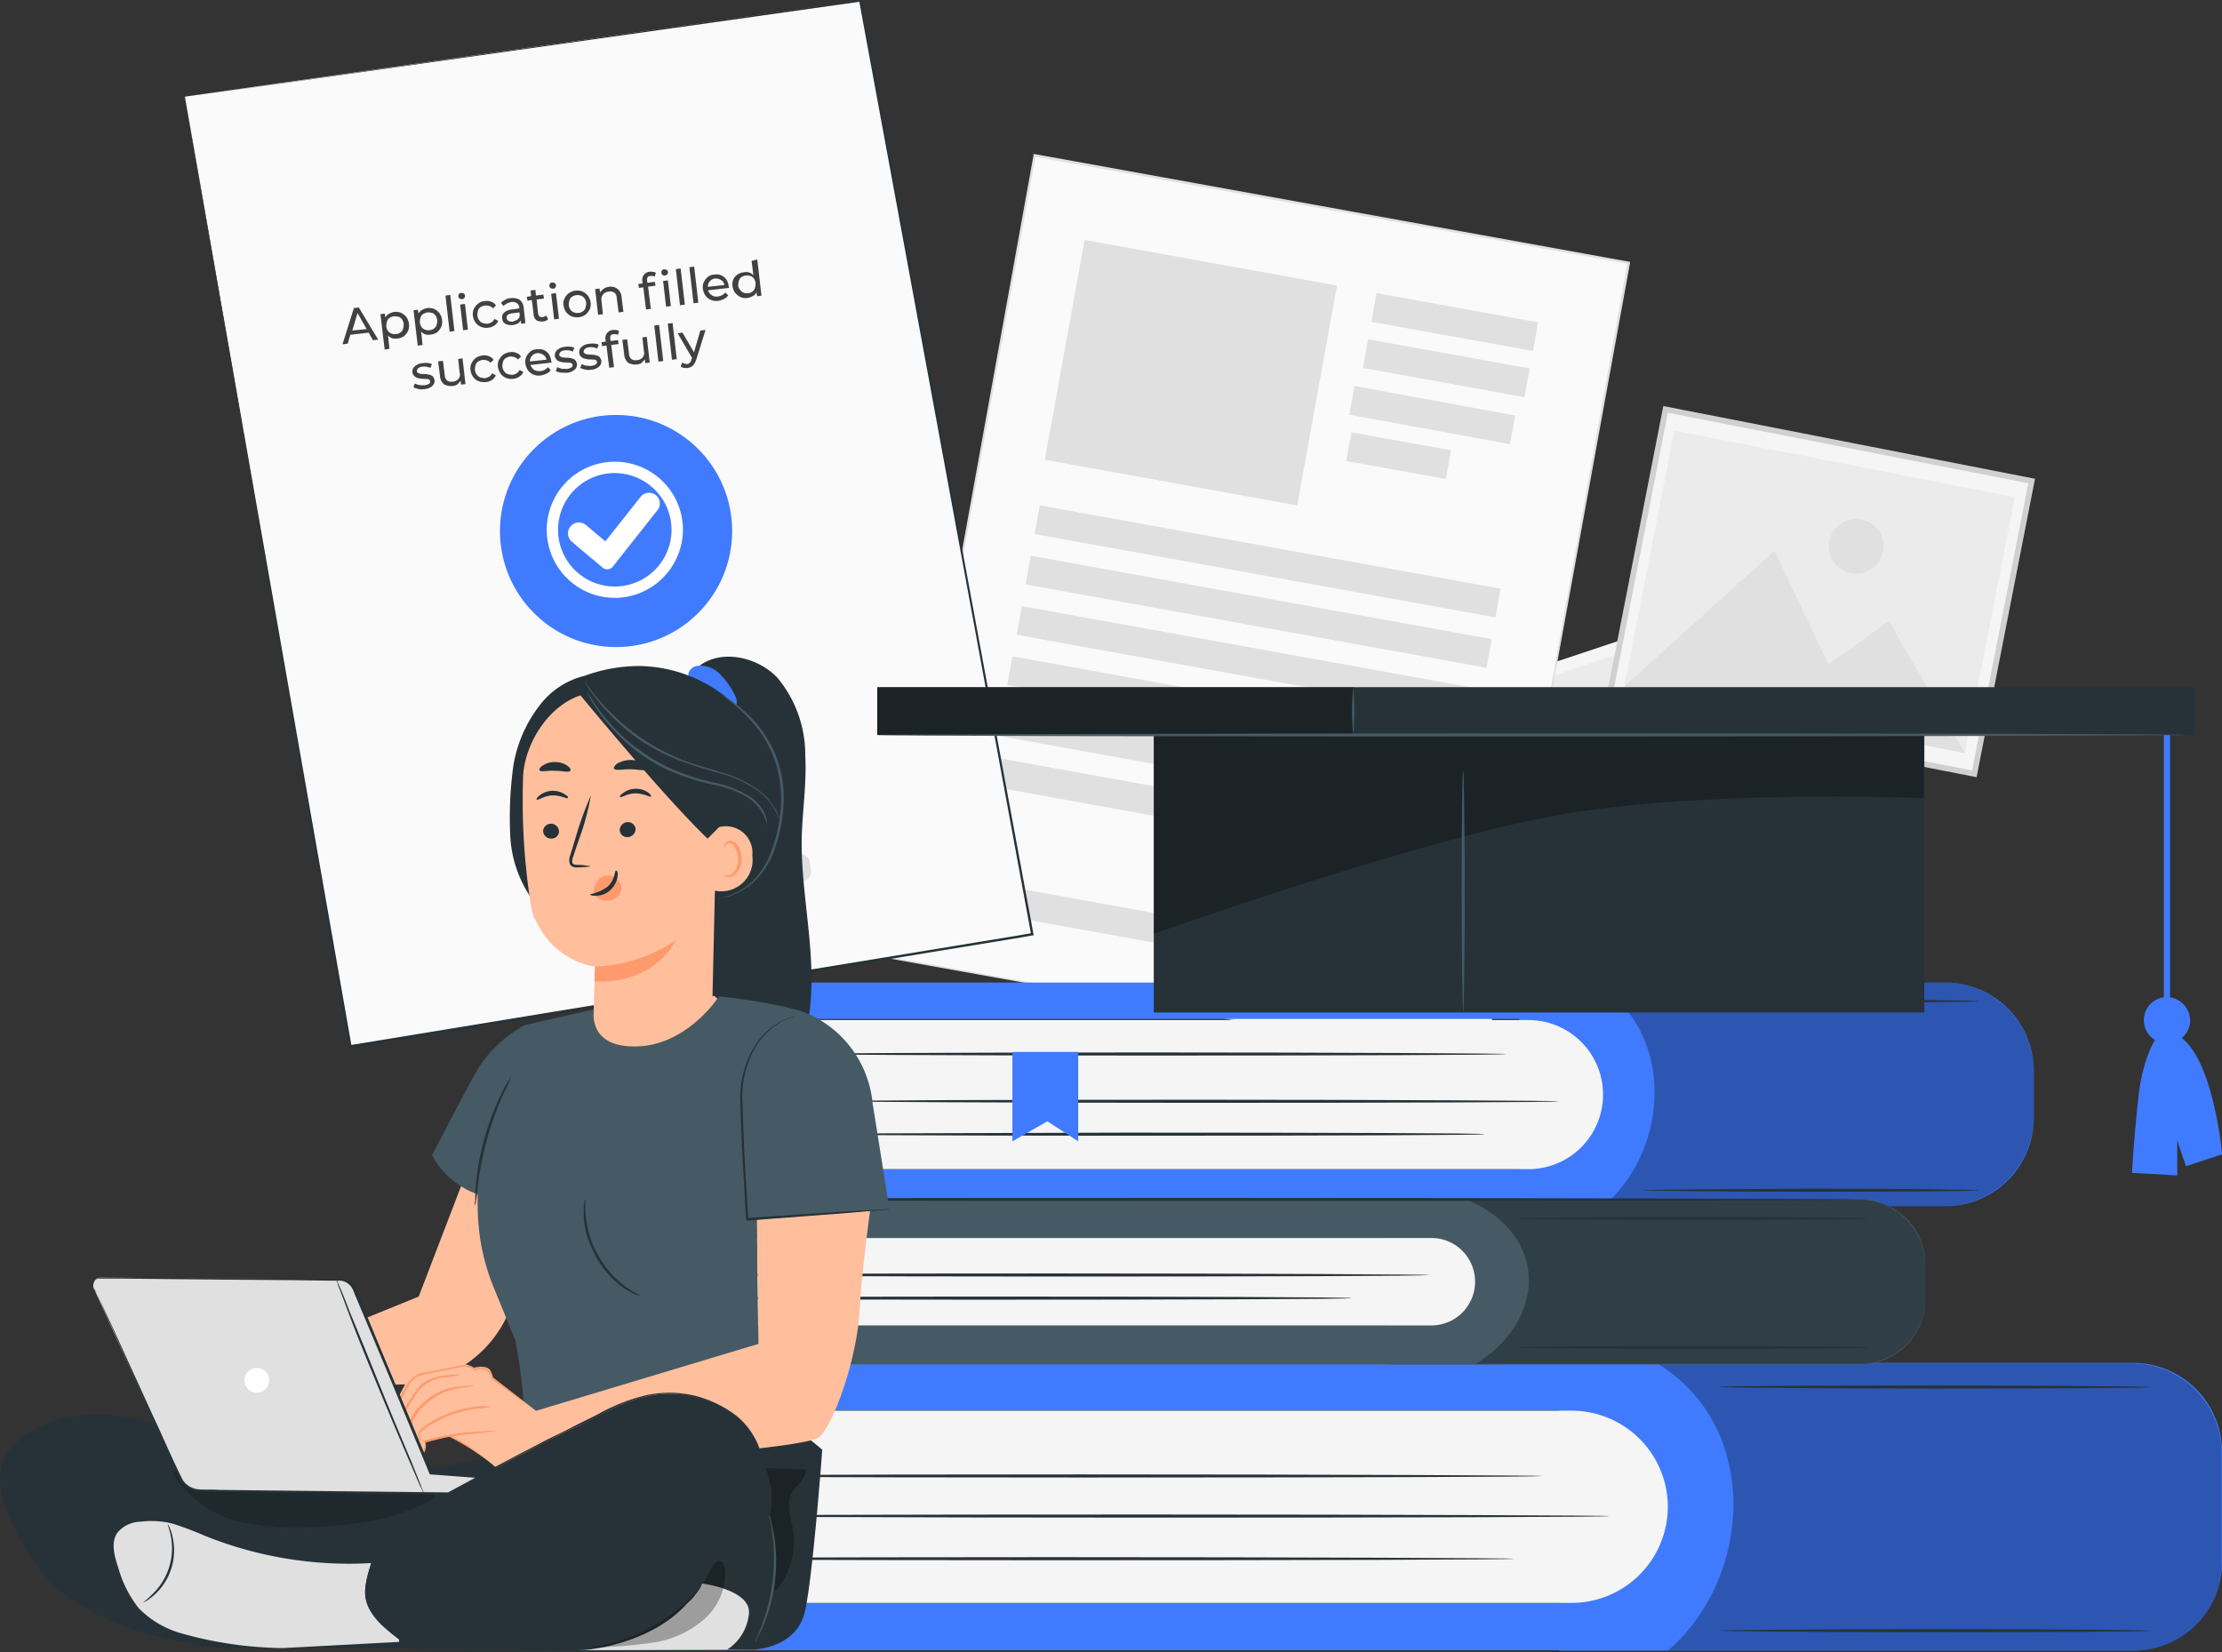 <svg xmlns="http://www.w3.org/2000/svg" width="155" height="115.282" viewBox="0 0 155 115.282">
  <rect x="0" y="0" width="155" height="115.282" fill="#333333" stroke="none"/>
  <g id="Higher_Education_Banner_Image_Infographics_Artboard_12" data-name="Higher Education_Banner Image Infographics_Artboard 12" transform="translate(0)">
    <g id="freepik--background-complete--inject-79_00000155848295010397740960000008748524528322745222_" transform="translate(31.104 3.511)">
      <rect id="Rectangle_81378" data-name="Rectangle 81378" width="17.233" height="13.793" transform="translate(68.263 45.724) rotate(-18.469)" fill="#f5f5f5"/>
      <rect id="Rectangle_81379" data-name="Rectangle 81379" width="16.007" height="12.057" transform="translate(69.103 46.353) rotate(-18.469)" fill="#ebebeb"/>
      <path id="Path_109626" data-name="Path 109626" d="M782.8,194.656l2.962-8.856,4.757,3.321,1.436-3.112L798,189.6Z" transform="translate(-709.899 -136.881)" fill="#e0e0e0"/>
      <path id="Path_109627" data-name="Path 109627" d="M801.554,175.568a1.258,1.258,0,1,1-1.586-.808h0a1.264,1.264,0,0,1,1.586.808Z" transform="translate(-721.322 -129.103)" fill="#e0e0e0"/>
      <rect id="Rectangle_81380" data-name="Rectangle 81380" width="20.824" height="26.03" transform="matrix(0.192, -0.981, 0.981, 0.192, 81.084, 45.48)" fill="#f5f5f5" stroke="#d0d0d0" stroke-width="0.4"/>
      <rect id="Rectangle_81365" data-name="Rectangle 81365" width="56.875" height="42.095" transform="matrix(0.178, -0.984, 0.984, 0.178, 30.933, 63.303)" fill="#fafafa"/>
      <rect id="Rectangle_81381" data-name="Rectangle 81381" width="18.191" height="24.205" transform="matrix(0.192, -0.981, 0.981, 0.192, 82.204, 44.374)" fill="#ebebeb"/>
      <path id="Path_109629" data-name="Path 109629" d="M813.9,148.454,824.372,139l3.77,7.928,4.219-3.022,5.3,9.215Z" transform="translate(-731.694 -104.083)" fill="#e0e0e0"/>
      <path id="Path_109630" data-name="Path 109630" d="M865.349,133.853a1.907,1.907,0,1,1-1.5-2.244h0a1.888,1.888,0,0,1,1.5,2.244Z" transform="translate(-765.102 -98.876)" fill="#e0e0e0"/>
      <path id="Path_109625" data-name="Path 109625" d="M639.5,150.348a1.844,1.844,0,0,1,.03-.269l.15-.778q.179-1.032.538-3.052c.479-2.663,1.167-6.552,2.064-11.489l7.27-40.39.06.09-41.437-7.48h0l.09-.06c-3.77,20.883-7.3,40.211-10.142,55.948l-.06-.06,30.1,5.475,8.347,1.526,2.184.419c.539.09.808.12.808.12l-.748-.12-2.184-.389-8.347-1.5-30.158-5.415H598v-.06c2.842-15.737,6.343-35.095,10.113-55.978V86.8h.09l41.467,7.51h.06v.06c-3.022,16.575-5.565,30.577-7.36,40.42l-2.094,11.459c-.239,1.316-.419,2.334-.568,3.022-.06.329-.12.6-.15.778Z" transform="translate(-567.124 -79.56)" fill="#e0e0e0"/>
      <rect id="Rectangle_81366" data-name="Rectangle 81366" width="15.587" height="17.891" transform="matrix(0.178, -0.984, 0.984, 0.178, 41.78, 28.566)" fill="#e0e0e0"/>
      <rect id="Rectangle_81367" data-name="Rectangle 81367" width="2.034" height="11.459" transform="matrix(0.178, -0.984, 0.984, 0.178, 64.557, 18.94)" fill="#e0e0e0"/>
      <rect id="Rectangle_81368" data-name="Rectangle 81368" width="2.034" height="32.671" transform="matrix(0.178, -0.984, 0.984, 0.178, 41.065, 33.748)" fill="#e0e0e0"/>
      <rect id="Rectangle_81369" data-name="Rectangle 81369" width="2.034" height="32.671" transform="matrix(0.178, -0.984, 0.984, 0.178, 40.441, 37.264)" fill="#e0e0e0"/>
      <rect id="Rectangle_81370" data-name="Rectangle 81370" width="2.034" height="32.671" transform="matrix(0.178, -0.984, 0.984, 0.178, 39.815, 40.778)" fill="#e0e0e0"/>
      <rect id="Rectangle_81371" data-name="Rectangle 81371" width="2.034" height="32.671" transform="matrix(0.178, -0.984, 0.984, 0.178, 39.158, 44.283)" fill="#e0e0e0"/>
      <rect id="Rectangle_81372" data-name="Rectangle 81372" width="2.034" height="32.671" transform="matrix(0.178, -0.984, 0.984, 0.178, 38.529, 47.824)" fill="#e0e0e0"/>
      <rect id="Rectangle_81373" data-name="Rectangle 81373" width="2.034" height="32.671" transform="matrix(0.178, -0.984, 0.984, 0.178, 36.331, 59.892)" fill="#e0e0e0"/>
      <rect id="Rectangle_81374" data-name="Rectangle 81374" width="2.034" height="17.921" transform="matrix(0.178, -0.984, 0.984, 0.178, 37.894, 51.329)" fill="#e0e0e0"/>
      <rect id="Rectangle_81375" data-name="Rectangle 81375" width="2.034" height="11.459" transform="matrix(0.178, -0.984, 0.984, 0.178, 63.969, 22.16)" fill="#e0e0e0"/>
      <rect id="Rectangle_81376" data-name="Rectangle 81376" width="2.034" height="11.399" transform="translate(63.017 25.42) rotate(-79.589)" fill="#e0e0e0"/>
      <rect id="Rectangle_81377" data-name="Rectangle 81377" width="2.034" height="7.061" transform="matrix(0.178, -0.984, 0.984, 0.178, 62.806, 28.652)" fill="#e0e0e0"/>
      <path id="Path_109631" data-name="Path 109631" d="M494.8,64.275l1.316,15.408L502.1,81.3l11.579-1.346L512.063,62.6Z" transform="translate(-494.8 -62.6)" fill="#f5f5f5"/>
      <path id="Path_109632" data-name="Path 109632" d="M501.025,115.1l-1.825,1.376a6.579,6.579,0,0,0,2.364,1.316,9.7,9.7,0,0,0,3.59.3A6.474,6.474,0,0,1,501.025,115.1Z" transform="translate(-497.884 -99.393)" fill="#ebebeb"/>
      <path id="Path_109633" data-name="Path 109633" d="M517.1,81.595c0,.03-2.932.329-6.552.688s-6.552.628-6.552.568c0-.03,2.932-.329,6.552-.688C514.172,81.834,517.1,81.565,517.1,81.595Z" transform="translate(-501.248 -75.91)" fill="#e0e0e0"/>
      <path id="Path_109634" data-name="Path 109634" d="M517.7,89.494c0,.03-2.932.329-6.552.688s-6.552.6-6.552.568,2.932-.329,6.552-.688S517.7,89.464,517.7,89.494Z" transform="translate(-501.668 -81.446)" fill="#e0e0e0"/>
      <path id="Path_109635" data-name="Path 109635" d="M518.6,96.495c0,.03-2.932.329-6.552.688s-6.552.628-6.552.568c0-.03,2.932-.329,6.552-.688C515.672,96.734,518.6,96.465,518.6,96.495Z" transform="translate(-502.299 -86.352)" fill="#e0e0e0"/>
      <path id="Path_109636" data-name="Path 109636" d="M519.2,103.195c0,.03-2.932.329-6.552.688s-6.552.628-6.552.568c0-.03,2.932-.329,6.552-.688C516.273,103.434,519.2,103.165,519.2,103.195Z" transform="translate(-502.719 -91.048)" fill="#e0e0e0"/>
    </g>
    <g id="freepik--Thesis--inject-79_00000053544289316645702340000012740912321673027233_" transform="translate(12.896 0)">
      <path id="Path_109637" data-name="Path 109637" d="M494.7,121.816l11.54,66.224,47.573-7.788L541.793,115.1Z" transform="translate(-494.7 -115.072)" fill="#fafafa"/>
      <path id="Path_109638" data-name="Path 109638" d="M494.7,121.772,541.793,115h.056v.056c3.358,18.2,7.534,40.716,12.048,65.123v.085h-.085l-.79.141L506.24,188.08h-.056v-.056c-6.8-39.136-11.4-65.688-11.484-66.252.113.593,4.769,27.116,11.625,66.2l-.085-.056,46.754-7.675.79-.141-.056.085c-4.486-24.379-8.634-46.924-11.992-65.123l.056.056Z" transform="translate(-494.7 -115)" fill="#263238"/>
      <ellipse id="Ellipse_675" data-name="Ellipse 675" cx="8.098" cy="8.098" rx="8.098" ry="8.098" transform="translate(21.981 28.95)" fill="#407bff"/>
      <path id="Path_109639" data-name="Path 109639" d="M580.816,329.058l18.171-2.878a.658.658,0,0,1,.734.536l.085.621a.658.658,0,0,1-.536.734L581.1,330.949a.658.658,0,0,1-.734-.536l-.085-.621A.658.658,0,0,1,580.816,329.058Z" transform="translate(-556.127 -266.587)" fill="#e0e0e0"/>
    </g>
    <g id="freepik--Books--inject-79_00000031196987561815740000000003007961754654029732_" transform="translate(36.771 68.551)">
      <path id="Path_109640" data-name="Path 109640" d="M647.727,352.6H618v15.6h29.727a6.167,6.167,0,0,0,6.168-6.168v-3.3a6.183,6.183,0,0,0-6.168-6.132Z" transform="translate(-548.793 -352.6)" fill="#407bff"/>
      <path id="Path_109641" data-name="Path 109641" d="M760.085,352.6H697.4a1,1,0,0,0-1,1v.538a1,1,0,0,0,1,1h62.681V352.6Z" transform="translate(-683.096 -352.6)" fill="#407bff"/>
      <path id="Path_109642" data-name="Path 109642" d="M760.085,388.9H697.4a1,1,0,0,0-1,1v.538a1,1,0,0,0,1,1h62.681V388.9Z" transform="translate(-683.096 -375.883)" fill="#407bff"/>
      <path id="Path_109643" data-name="Path 109643" d="M701.8,370.3h54.685a5.2,5.2,0,0,0,5.2-5.2h0a5.2,5.2,0,0,0-5.2-5.2H701.8A12.811,12.811,0,0,1,701.8,370.3Z" transform="translate(-686.632 -357.282)" fill="#f5f5f5"/>
      <path id="Path_109644" data-name="Path 109644" d="M618.61,368.2h23.739a6.259,6.259,0,0,0,6.275-6.275v-3.084a6.244,6.244,0,0,0-6.24-6.239H618C623.666,356.007,623.236,364.218,618.61,368.2Z" transform="translate(-543.521 -352.6)" opacity="0.3"/>
      <path id="Path_109645" data-name="Path 109645" d="M710.4,375.508c0,.036,11.224.108,25.065.108s25.065-.036,25.065-.108c0-.036-11.224-.108-25.065-.108S710.4,375.436,710.4,375.508Z" transform="translate(-688.562 -367.224)" fill="#263238"/>
      <path id="Path_109646" data-name="Path 109646" d="M724.8,381.908c0,.036,11.224.108,25.065.108s25.065-.036,25.065-.108-11.224-.108-25.065-.108C736.024,381.836,724.8,381.872,724.8,381.908Z" transform="translate(-708.126 -371.329)" fill="#263238"/>
      <path id="Path_109647" data-name="Path 109647" d="M720.6,366.308c0,.036,11.224.108,25.065.108s25.065-.036,25.065-.108c0-.036-11.224-.108-25.065-.108S720.6,366.272,720.6,366.308Z" transform="translate(-702.42 -361.323)" fill="#263238"/>
      <path id="Path_109648" data-name="Path 109648" d="M628.7,392.808c0,.036,5.271.108,11.726.108,6.491,0,11.726-.036,11.726-.108,0-.036-5.235-.108-11.726-.108C633.971,392.736,628.7,392.772,628.7,392.808Z" transform="translate(-550.886 -378.321)" fill="#263238"/>
      <path id="Path_109649" data-name="Path 109649" d="M628.7,356.008c0,.036,5.271.108,11.726.108,6.491,0,11.726-.036,11.726-.108,0-.036-5.235-.108-11.726-.108C633.971,355.936,628.7,355.972,628.7,356.008Z" transform="translate(-550.886 -354.717)" fill="#263238"/>
      <path id="Path_109650" data-name="Path 109650" d="M621.454,426.6H581.4v20.081h40.054a6.167,6.167,0,0,0,6.168-6.168v-7.781A6.207,6.207,0,0,0,621.454,426.6Z" transform="translate(-509.396 -400.064)" fill="#407bff"/>
      <path id="Path_109651" data-name="Path 109651" d="M764.41,426.6H683.4a1,1,0,0,0-1,1V428.9a1,1,0,0,0,1,1H764.41v-3.3Z" transform="translate(-682.4 -400.064)" fill="#407bff"/>
      <path id="Path_109652" data-name="Path 109652" d="M764.41,473.3H683.4a1,1,0,0,0-1,1V475.6a1,1,0,0,0,1,1H764.41v-3.3Z" transform="translate(-682.4 -430.018)" fill="#407bff"/>
      <path id="Path_109653" data-name="Path 109653" d="M689.2,449.311h70.427a6.718,6.718,0,0,0,6.706-6.706h0a6.718,6.718,0,0,0-6.706-6.706H689.2A16.775,16.775,0,0,1,689.2,449.311Z" transform="translate(-686.762 -406.03)" fill="#f5f5f5"/>
      <path id="Path_109654" data-name="Path 109654" d="M582.253,446.745h32.56a6.076,6.076,0,0,0,6.06-6.06h0v-7.71A6.259,6.259,0,0,0,614.6,426.7H581.5C588.743,431.075,588.206,441.617,582.253,446.745Z" transform="translate(-502.682 -400.129)" opacity="0.3"/>
      <path id="Path_109655" data-name="Path 109655" d="M700.5,456.208c0,.036,14.451.108,32.273.108s32.273-.036,32.273-.108c0-.036-14.451-.108-32.273-.108S700.5,456.136,700.5,456.208Z" transform="translate(-689.527 -418.986)" fill="#263238"/>
      <path id="Path_109656" data-name="Path 109656" d="M719,464.508c0,.036,14.451.107,32.273.107s32.273-.036,32.273-.107c0-.036-14.451-.108-32.273-.108S719,464.472,719,464.508Z" transform="translate(-714.661 -424.31)" fill="#263238"/>
      <path id="Path_109657" data-name="Path 109657" d="M713.6,448.408c0,.036,14.451.108,32.273.108s32.273-.036,32.273-.108c0-.036-14.451-.108-32.273-.108S713.6,448.372,713.6,448.408Z" transform="translate(-707.325 -413.983)" fill="#263238"/>
      <path id="Path_109658" data-name="Path 109658" d="M595.2,478.508c0,.036,6.777.108,15.1.108,8.355,0,15.1-.036,15.1-.108,0-.036-6.777-.108-15.1-.108S595.2,478.472,595.2,478.508Z" transform="translate(-512.115 -433.29)" fill="#263238"/>
      <path id="Path_109659" data-name="Path 109659" d="M595.2,431.108c0,.036,6.777.108,15.1.108,8.355,0,15.1-.036,15.1-.108,0-.036-6.777-.108-15.1-.108S595.2,431.036,595.2,431.108Z" transform="translate(-512.115 -402.887)" fill="#263238"/>
      <path id="Path_109660" data-name="Path 109660" d="M672.09,394.8H639.1v11.511h32.99a4.522,4.522,0,0,0,4.518-4.518v-2.438a4.53,4.53,0,0,0-4.518-4.554Z" transform="translate(-579.072 -379.668)" fill="#455a64"/>
      <path id="Path_109661" data-name="Path 109661" d="M787.762,394.8H722.176a1.079,1.079,0,0,0-1.076,1.076h0v.574a1.079,1.079,0,0,0,1.076,1.076h65.586V394.8Z" transform="translate(-719.63 -379.668)" fill="#455a64"/>
      <path id="Path_109662" data-name="Path 109662" d="M787.762,419.3H722.176a1.079,1.079,0,0,0-1.076,1.076h0v.574a1.079,1.079,0,0,0,1.076,1.076h65.586V419.3Z" transform="translate(-719.63 -395.382)" fill="#455a64"/>
      <path id="Path_109663" data-name="Path 109663" d="M726.7,408.4h59.6a3.045,3.045,0,0,0,3.048-3.048h0A3.045,3.045,0,0,0,786.3,402.3H726.7A4.6,4.6,0,0,1,726.7,408.4Z" transform="translate(-723.222 -384.478)" fill="#f5f5f5"/>
      <path id="Path_109664" data-name="Path 109664" d="M639.746,406.275h26.822a4.56,4.56,0,0,0,4.554-4.554h0v-2.259a4.652,4.652,0,0,0-4.662-4.662H639.1C645.017,397.31,644.587,403.335,639.746,406.275Z" transform="translate(-573.586 -379.668)" opacity="0.3"/>
      <path id="Path_109665" data-name="Path 109665" d="M735.6,409.308c0,.036,11.762.108,26.249.108s26.249-.036,26.249-.108c0-.036-11.726-.108-26.249-.108S735.6,409.236,735.6,409.308Z" transform="translate(-725.165 -388.904)" fill="#263238"/>
      <path id="Path_109666" data-name="Path 109666" d="M750.7,413.808c0,.036,11.762.108,26.249.108s26.249-.036,26.249-.108-11.726-.108-26.249-.108S750.7,413.772,750.7,413.808Z" transform="translate(-745.68 -391.79)" fill="#263238"/>
      <path id="Path_109667" data-name="Path 109667" d="M650.2,423.408c0,.036,5.486.108,12.264.108s12.264-.036,12.264-.108c0-.036-5.486-.108-12.264-.108S650.2,423.372,650.2,423.408Z" transform="translate(-581.172 -397.948)" fill="#263238"/>
      <path id="Path_109668" data-name="Path 109668" d="M650.2,398.308c0,.036,5.486.108,12.264.108s12.264-.036,12.264-.108c0-.036-5.486-.108-12.264-.108S650.2,398.272,650.2,398.308Z" transform="translate(-581.172 -381.848)" fill="#263238"/>
      <path id="Path_109669" data-name="Path 109669" d="M653.5,394.608c0,.036,20.188.108,45.039.108s45.075-.036,45.075-.108c0-.036-20.153-.108-45.039-.108S653.5,394.536,653.5,394.608Z" transform="translate(-651.241 -379.475)" fill="#263238"/>
      <path id="Path_109670" data-name="Path 109670" d="M808.49,366.1v6.239l-2.152-1.4-2.438,1.4V366.1Z" transform="translate(-770.049 -361.259)" fill="#407bff"/>
    </g>
    <g id="freepik--graduation-cap--inject-79_00000161598930961399837720000008222755253742208923_" transform="translate(61.156 47.942)">
      <path id="Path_109681" data-name="Path 109681" d="M896.3,293.467V322.01a.211.211,0,0,0,.251.179.192.192,0,0,0,.179-.179V293.467a.211.211,0,0,0-.251-.179A.169.169,0,0,0,896.3,293.467Z" transform="translate(-806.51 -292.463)" fill="#407bff"/>
      <path id="Path_109682" data-name="Path 109682" d="M895.628,352.914a1.614,1.614,0,1,1-1.614-1.614h0A1.654,1.654,0,0,1,895.628,352.914Z" transform="translate(-804.008 -329.677)" fill="#407bff"/>
      <path id="Path_109683" data-name="Path 109683" d="M892.072,358.142s-1.183,1.183-1.542,4.626-.43,5.164-.43,5.164l3.156.179v-2.474c0,.108.61,1.829.61,1.829l2.51-.825C896.411,366.64,895.551,357.5,892.072,358.142Z" transform="translate(-802.533 -334.045)" fill="#407bff"/>
      <rect id="Rectangle_81382" data-name="Rectangle 81382" width="53.752" height="19.364" transform="translate(19.328 3.335)" fill="#263238"/>
      <rect id="Rectangle_81383" data-name="Rectangle 81383" width="91.942" height="3.335" transform="translate(0.036 0)" fill="#263238"/>
      <path id="Path_109684" data-name="Path 109684" d="M699.8,314.177s16.316-5.845,26.858-8.032c10.542-2.152,26.858-1.434,26.858-1.434V300.3H699.8Z" transform="translate(-680.473 -296.965)" opacity="0.3"/>
      <rect id="Rectangle_81384" data-name="Rectangle 81384" width="33.241" height="3.335" transform="translate(0.036 0)" opacity="0.3"/>
      <path id="Path_109685" data-name="Path 109685" d="M737.2,300.108c0,.036-20.44.108-45.648.108s-45.648-.036-45.648-.108c0-.036,20.439-.108,45.648-.108S737.2,300.036,737.2,300.108Z" transform="translate(-645.9 -296.773)" fill="#455a64"/>
      <path id="Path_109686" data-name="Path 109686" d="M738.456,294.371a17.638,17.638,0,0,1,0-3.371A17.637,17.637,0,0,1,738.456,294.371Z" transform="translate(-705.215 -291)" fill="#455a64"/>
      <path id="Path_109687" data-name="Path 109687" d="M759.808,324.09c-.036,0-.108-3.765-.108-8.463s.036-8.427.108-8.427c.036,0,.107,3.765.107,8.427S759.844,324.09,759.808,324.09Z" transform="translate(-718.893 -301.391)" fill="#455a64"/>
    </g>
    <g id="Group_116894" data-name="Group 116894" transform="translate(24.279 16.611) rotate(3)">
      <g id="Group_116893" data-name="Group 116893" transform="translate(0 0)">
        <path id="Path_109836" data-name="Path 109836" d="M1.779,1.719.513,1.93l-.151.633L0,2.624.663.06,1,0,2.473,2.171l-.362.06Zm-.151-.241L.935.392l-.3,1.236Z" transform="translate(0 4.795)" fill="#414042"/>
        <path id="Path_109837" data-name="Path 109837" d="M1.417.043a1.147,1.147,0,0,1,.392.271A1.049,1.049,0,0,1,2.02.766a.991.991,0,0,1-.03.513,1.147,1.147,0,0,1-.271.392,1.021,1.021,0,0,1-.452.181.735.735,0,0,1-.362,0,.626.626,0,0,1-.3-.181l.151.935-.332.06L0,.224.3.163l.06.271A.532.532,0,0,1,.6.163,1.007,1.007,0,0,1,.965.012,1.185,1.185,0,0,1,1.417.043Zm.03,1.387a.439.439,0,0,0,.181-.271,1.131,1.131,0,0,0,.03-.332.7.7,0,0,0-.121-.3A.469.469,0,0,0,1.3.344,1.131,1.131,0,0,0,.965.314a.9.9,0,0,0-.3.121A.439.439,0,0,0,.482.706a1.131,1.131,0,0,0-.03.332.7.7,0,0,0,.121.3.469.469,0,0,0,.241.181.6.6,0,0,0,.332.03A.536.536,0,0,0,1.447,1.43Z" transform="translate(2.533 4.963)" fill="#414042"/>
        <path id="Path_109838" data-name="Path 109838" d="M1.417.043a1.147,1.147,0,0,1,.392.271A1.05,1.05,0,0,1,2.02.766a.989.989,0,0,1-.03.513,1.147,1.147,0,0,1-.271.392,1.021,1.021,0,0,1-.452.181.735.735,0,0,1-.362,0,.626.626,0,0,1-.3-.181l.151.935-.332.06L0,.224.3.163l.06.271A.532.532,0,0,1,.6.163,1.006,1.006,0,0,1,.965.012,1.15,1.15,0,0,1,1.417.043Zm.06,1.387a.439.439,0,0,0,.181-.271,1.131,1.131,0,0,0,.03-.332.7.7,0,0,0-.121-.3A.469.469,0,0,0,1.327.344,1.131,1.131,0,0,0,1,.314a.9.9,0,0,0-.3.121A.439.439,0,0,0,.513.706a1.131,1.131,0,0,0-.03.332.7.7,0,0,0,.121.3.469.469,0,0,0,.241.181.6.6,0,0,0,.332.03A.536.536,0,0,0,1.478,1.43Z" transform="translate(4.825 4.571)" fill="#414042"/>
        <path id="Path_109839" data-name="Path 109839" d="M0,.06.332,0,.754,2.5l-.332.06Z" transform="translate(6.996 3.589)" fill="#414042"/>
        <path id="Path_109840" data-name="Path 109840" d="M.09.392A.166.166,0,0,1,0,.241.226.226,0,0,1,.03.09.166.166,0,0,1,.181,0,.383.383,0,0,1,.362.03a.166.166,0,0,1,.09.151.226.226,0,0,1-.03.151.166.166,0,0,1-.151.09A.2.2,0,0,1,.09.392Zm.06.422L.483.754l.3,1.779-.332.06Z" transform="translate(7.901 3.408)" fill="#414042"/>
        <path id="Path_109841" data-name="Path 109841" d="M.623,1.829a.918.918,0,0,1-.392-.271A1.049,1.049,0,0,1,.02,1.105.861.861,0,0,1,.05.623,1.147,1.147,0,0,1,.321.231.8.8,0,0,1,.8.02a.776.776,0,0,1,.452.03.536.536,0,0,1,.332.241L1.377.5A.414.414,0,0,0,1.136.352a.93.93,0,0,0-.3-.03.9.9,0,0,0-.3.121A.439.439,0,0,0,.351.713a1.237,1.237,0,0,0-.03.332.669.669,0,0,0,.151.332.439.439,0,0,0,.271.181,1.131,1.131,0,0,0,.332.03,1.071,1.071,0,0,0,.271-.121.511.511,0,0,0,.181-.241l.271.121a.681.681,0,0,1-.241.332.9.9,0,0,1-.422.181A.971.971,0,0,1,.623,1.829Z" transform="translate(8.966 3.87)" fill="#414042"/>
        <path id="Path_109842" data-name="Path 109842" d="M1.3.1a.785.785,0,0,1,.3.513L1.779,1.7l-.3.06-.03-.241a.536.536,0,0,1-.211.241A1.08,1.08,0,0,1,.9,1.881a.93.93,0,0,1-.513-.06.447.447,0,0,1-.241-.362.428.428,0,0,1,.121-.422A.9.9,0,0,1,.784.8L1.3.7V.645a.434.434,0,0,0-.181-.3A.518.518,0,0,0,.724.283.9.9,0,0,0,.422.4,1.671,1.671,0,0,0,.181.584L0,.373A2.635,2.635,0,0,1,.3.132.855.855,0,0,1,.694.011.952.952,0,0,1,1.3.1ZM1.206,1.489a.406.406,0,0,0,.151-.271L1.327.976l-.513.09c-.271.06-.392.151-.362.362.03.09.06.151.151.181a.5.5,0,0,0,.3.03A2.8,2.8,0,0,0,1.206,1.489Z" transform="translate(10.886 3.577)" fill="#414042"/>
        <path id="Path_109843" data-name="Path 109843" d="M1.568,1.99a.3.3,0,0,1-.151.121.559.559,0,0,1-.211.06.725.725,0,0,1-.452-.06.56.56,0,0,1-.211-.392l-.181-1-.3.06L0,.513.3.452.241.06.573,0l.06.392L1.146.3l.06.271L.694.663l.151.965c.03.09.06.181.121.211a.248.248,0,0,0,.211.03.606.606,0,0,0,.241-.121Z" transform="translate(12.665 2.925)" fill="#414042"/>
        <path id="Path_109844" data-name="Path 109844" d="M.091.392A.166.166,0,0,1,0,.241.226.226,0,0,1,.03.09.166.166,0,0,1,.181,0,.383.383,0,0,1,.362.03a.166.166,0,0,1,.09.151.226.226,0,0,1-.03.151.166.166,0,0,1-.151.09C.181.422.121.422.091.392Zm.06.392L.482.724.784,2.5l-.332.06Z" transform="translate(14.203 2.352)" fill="#414042"/>
        <path id="Path_109845" data-name="Path 109845" d="M.623,1.829a1.147,1.147,0,0,1-.392-.271A1.049,1.049,0,0,1,.02,1.105.861.861,0,0,1,.05.623,1.148,1.148,0,0,1,.321.231,1.049,1.049,0,0,1,.774.02a.99.99,0,0,1,.513.03,1.148,1.148,0,0,1,.392.271,1.05,1.05,0,0,1,.211.452.861.861,0,0,1-.03.482,1.147,1.147,0,0,1-.271.392,1.049,1.049,0,0,1-.452.211A1.428,1.428,0,0,1,.623,1.829Zm.754-.392a.439.439,0,0,0,.181-.271,1.13,1.13,0,0,0,.03-.332.7.7,0,0,0-.121-.3A.726.726,0,0,0,1.226.352,1.13,1.13,0,0,0,.894.321a.9.9,0,0,0-.3.121A.439.439,0,0,0,.412.713a1.132,1.132,0,0,0-.03.332.7.7,0,0,0,.121.3.469.469,0,0,0,.241.181.6.6,0,0,0,.332.03A.536.536,0,0,0,1.377,1.437Z" transform="translate(15.239 2.815)" fill="#414042"/>
        <path id="Path_109846" data-name="Path 109846" d="M1.568.132a.812.812,0,0,1,.3.543L2.05,1.7l-.332.06-.181-1A.515.515,0,0,0,1.357.4.518.518,0,0,0,.965.343.56.56,0,0,0,.573.554a.568.568,0,0,0-.09.452l.151.935L.3,2,0,.222.3.162l.06.271A.977.977,0,0,1,.6.162.774.774,0,0,1,.965.011.759.759,0,0,1,1.568.132Z" transform="translate(17.4 2.432)" fill="#414042"/>
        <path id="Path_109847" data-name="Path 109847" d="M.6.844.633,1,1.146.9l.06.271-.513.09L.965,2.8l-.332.06L.362,1.327l-.3.06L0,1.116l.3-.06L.271.9A.568.568,0,0,1,.362.452.591.591,0,0,1,.784.211H1a.428.428,0,0,1,.181.06l-.06.271A.426.426,0,0,0,.844.513C.633.513.573.633.6.844ZM1.659.392a.166.166,0,0,1-.09-.151A.226.226,0,0,1,1.6.09.166.166,0,0,1,1.749,0,.382.382,0,0,1,1.93.03.166.166,0,0,1,2.02.181a.226.226,0,0,1-.03.151.256.256,0,0,1-.151.09A.2.2,0,0,1,1.659.392Zm.06.422.332-.06.3,1.779-.332.06Z" transform="translate(20.385 1.025)" fill="#414042"/>
        <path id="Path_109848" data-name="Path 109848" d="M0,.06.332,0,.754,2.5l-.332.06Z" transform="translate(22.948 0.905)" fill="#414042"/>
        <path id="Path_109849" data-name="Path 109849" d="M0,.06.332,0,.754,2.5l-.332.06Z" transform="translate(23.883 0.724)" fill="#414042"/>
        <path id="Path_109850" data-name="Path 109850" d="M1.829.894.382,1.136a.607.607,0,0,0,.271.332.585.585,0,0,0,.452.06.747.747,0,0,0,.483-.3l.211.181a.592.592,0,0,1-.271.271,1.515,1.515,0,0,1-.392.151A.971.971,0,0,1,.623,1.8a.918.918,0,0,1-.392-.271A1.05,1.05,0,0,1,.02,1.075.861.861,0,0,1,.05.593,1.147,1.147,0,0,1,.321.2.763.763,0,0,1,.774.02a.861.861,0,0,1,.482.03.823.823,0,0,1,.362.271A1.02,1.02,0,0,1,1.8.774.181.181,0,0,1,1.829.894ZM.472.5A.606.606,0,0,0,.352.894L1.5.713A.467.467,0,0,0,1.256.382.673.673,0,0,0,.834.291.559.559,0,0,0,.472.5Z" transform="translate(24.888 1.186)" fill="#414042"/>
        <path id="Path_109851" data-name="Path 109851" d="M1.648,0,2.07,2.5l-.3.06-.06-.271a.532.532,0,0,1-.241.271,1.007,1.007,0,0,1-.362.151.861.861,0,0,1-.482-.03,1.147,1.147,0,0,1-.392-.271A1.049,1.049,0,0,1,.02,1.96a.862.862,0,0,1,.03-.482.823.823,0,0,1,.271-.362A1.022,1.022,0,0,1,.774.935a.735.735,0,0,1,.362,0,.626.626,0,0,1,.3.181l-.181-1ZM1.407,2.262a.439.439,0,0,0,.181-.271,1.131,1.131,0,0,0,.03-.332.7.7,0,0,0-.121-.3.469.469,0,0,0-.241-.181,1.13,1.13,0,0,0-.332-.03.9.9,0,0,0-.3.121.439.439,0,0,0-.181.271,1.13,1.13,0,0,0-.03.332.482.482,0,0,0,.151.3A.469.469,0,0,0,.8,2.352a.6.6,0,0,0,.332.03A.542.542,0,0,0,1.407,2.262Z" transform="translate(26.939 0)" fill="#414042"/>
        <path id="Path_109852" data-name="Path 109852" d="M.46,1.839a2.447,2.447,0,0,1-.332-.09l.09-.271c.09.03.181.06.3.09H.882c.271-.06.422-.151.392-.3,0-.06-.03-.09-.09-.121a.272.272,0,0,0-.151-.03H.792a1.242,1.242,0,0,1-.362-.03A.542.542,0,0,1,.158.965.406.406,0,0,1,.008.694.468.468,0,0,1,.158.271.908.908,0,0,1,.671.03,1.468,1.468,0,0,1,1.033,0a.757.757,0,0,1,.3.06l-.09.271A1.043,1.043,0,0,0,.7.271.566.566,0,0,0,.4.392.274.274,0,0,0,.309.6c0,.06.03.09.091.121s.09.03.151.06H.822a1.243,1.243,0,0,1,.362.03A.576.576,0,0,1,1.425.9a.583.583,0,0,1,.151.271.468.468,0,0,1-.151.422.911.911,0,0,1-.543.241A.994.994,0,0,1,.46,1.839Z" transform="translate(4.968 8.413)" fill="#414042"/>
        <path id="Path_109853" data-name="Path 109853" d="M1.689,0l.3,1.779-.3.06-.06-.271a1.656,1.656,0,0,1-.211.271.632.632,0,0,1-.332.121.952.952,0,0,1-.6-.09.812.812,0,0,1-.3-.543L0,.3.332.241l.181,1A.515.515,0,0,0,.694,1.6a.518.518,0,0,0,.392.06.56.56,0,0,0,.392-.211A.469.469,0,0,0,1.538,1L1.387.06Z" transform="translate(6.725 7.961)" fill="#414042"/>
        <path id="Path_109854" data-name="Path 109854" d="M.623,1.829a.918.918,0,0,1-.392-.271A1.05,1.05,0,0,1,.02,1.105.862.862,0,0,1,.05.623,1.148,1.148,0,0,1,.321.231,1.021,1.021,0,0,1,.8.02a.776.776,0,0,1,.452.03.537.537,0,0,1,.332.241L1.377.5A.415.415,0,0,0,1.136.352a.93.93,0,0,0-.3-.03.9.9,0,0,0-.3.121A.439.439,0,0,0,.351.713a1.131,1.131,0,0,0-.03.332.669.669,0,0,0,.151.332.542.542,0,0,0,.271.181,1.131,1.131,0,0,0,.332.03,1.072,1.072,0,0,0,.271-.121.511.511,0,0,0,.181-.241l.271.121a.681.681,0,0,1-.241.332.9.9,0,0,1-.422.181A1.427,1.427,0,0,1,.623,1.829Z" transform="translate(8.997 7.67)" fill="#414042"/>
        <path id="Path_109855" data-name="Path 109855" d="M.623,1.829a.919.919,0,0,1-.392-.271A1.05,1.05,0,0,1,.02,1.105.861.861,0,0,1,.05.623,1.147,1.147,0,0,1,.321.231,1.021,1.021,0,0,1,.8.02a.776.776,0,0,1,.452.03.537.537,0,0,1,.332.241L1.377.5A.414.414,0,0,0,1.136.352a.93.93,0,0,0-.3-.03.9.9,0,0,0-.3.121A.439.439,0,0,0,.352.713a1.132,1.132,0,0,0-.03.332.669.669,0,0,0,.151.332.439.439,0,0,0,.271.181,1.237,1.237,0,0,0,.332.03,1.071,1.071,0,0,0,.271-.121.511.511,0,0,0,.181-.241l.271.121a.681.681,0,0,1-.241.332.9.9,0,0,1-.422.181A.971.971,0,0,1,.623,1.829Z" transform="translate(10.896 7.338)" fill="#414042"/>
        <path id="Path_109856" data-name="Path 109856" d="M1.829.894.382,1.136a.607.607,0,0,0,.271.332.758.758,0,0,0,.452.06.746.746,0,0,0,.483-.3l.211.181a.592.592,0,0,1-.271.271,1.515,1.515,0,0,1-.392.151A.97.97,0,0,1,.623,1.8a.918.918,0,0,1-.392-.271A1.049,1.049,0,0,1,.02,1.075.861.861,0,0,1,.05.593,1.148,1.148,0,0,1,.321.2.763.763,0,0,1,.774.02a.861.861,0,0,1,.483.03.823.823,0,0,1,.362.271A1.021,1.021,0,0,1,1.8.774.181.181,0,0,1,1.829.894ZM.442.5A.606.606,0,0,0,.321.894L1.467.713A.467.467,0,0,0,1.226.382.673.673,0,0,0,.8.291.559.559,0,0,0,.442.5Z" transform="translate(12.796 7.037)" fill="#414042"/>
        <path id="Path_109857" data-name="Path 109857" d="M.46,1.839a1.6,1.6,0,0,1-.332-.09l.09-.271c.09.03.181.06.3.09H.882c.271-.06.422-.151.392-.3,0-.06-.03-.09-.09-.121a.272.272,0,0,0-.151-.03H.792a1.242,1.242,0,0,1-.362-.03A.542.542,0,0,1,.158.965.406.406,0,0,1,.008.694.468.468,0,0,1,.158.271.909.909,0,0,1,.671.03,1.468,1.468,0,0,1,1.033,0a.757.757,0,0,1,.3.06l-.09.271A1.043,1.043,0,0,0,.7.271.567.567,0,0,0,.4.392.274.274,0,0,0,.309.6c0,.06.03.09.09.121s.09.03.151.06H.822a1.242,1.242,0,0,1,.362.03A.576.576,0,0,1,1.425.9a.582.582,0,0,1,.151.271.468.468,0,0,1-.151.422.911.911,0,0,1-.543.241Z" transform="translate(14.829 6.755)" fill="#414042"/>
        <path id="Path_109858" data-name="Path 109858" d="M.46,1.839a2.446,2.446,0,0,1-.332-.09l.09-.271c.09.03.181.06.3.09H.882c.271-.06.422-.151.392-.3,0-.06-.03-.09-.09-.121a.226.226,0,0,0-.151-.03H.792a1.242,1.242,0,0,1-.362-.03A.542.542,0,0,1,.158.965.406.406,0,0,1,.008.694.468.468,0,0,1,.158.271.909.909,0,0,1,.671.03,1.468,1.468,0,0,1,1.033,0a.757.757,0,0,1,.3.06l-.09.271A1.043,1.043,0,0,0,.7.271.567.567,0,0,0,.4.392.274.274,0,0,0,.309.6c0,.06.03.09.09.121s.09.03.151.06H.822a1.242,1.242,0,0,1,.362.03A.576.576,0,0,1,1.425.9a.583.583,0,0,1,.151.271.468.468,0,0,1-.151.422.911.911,0,0,1-.543.241A.993.993,0,0,1,.46,1.839Z" transform="translate(16.517 6.453)" fill="#414042"/>
        <path id="Path_109859" data-name="Path 109859" d="M.6.633l.03.151.513-.09.06.271-.513.09L.965,2.593l-.332.06L.362,1.116l-.3.06L0,.9.3.844.271.694A.568.568,0,0,1,.362.241.591.591,0,0,1,.784,0H1a.428.428,0,0,1,.181.06l-.06.271A.426.426,0,0,0,.844.3C.633.3.573.422.6.633Z" transform="translate(18.033 5.428)" fill="#414042"/>
        <path id="Path_109860" data-name="Path 109860" d="M1.689,0l.3,1.779-.3.06-.06-.271a1.656,1.656,0,0,1-.211.271.632.632,0,0,1-.332.121.952.952,0,0,1-.6-.09.812.812,0,0,1-.3-.543L0,.3.332.241l.181,1A.516.516,0,0,0,.694,1.6a.518.518,0,0,0,.392.06.56.56,0,0,0,.392-.211A.469.469,0,0,0,1.538,1L1.387.06Z" transform="translate(19.48 5.79)" fill="#414042"/>
        <path id="Path_109861" data-name="Path 109861" d="M0,.06.332,0,.754,2.5l-.332.06Z" transform="translate(21.652 4.915)" fill="#414042"/>
        <path id="Path_109862" data-name="Path 109862" d="M0,.06.332,0,.754,2.5l-.332.06Z" transform="translate(22.586 4.734)" fill="#414042"/>
        <path id="Path_109863" data-name="Path 109863" d="M1.93,0,1.387,2.111a1.1,1.1,0,0,1-.211.422.688.688,0,0,1-.362.181.819.819,0,0,1-.271,0,.274.274,0,0,1-.211-.09l.09-.271a.687.687,0,0,0,.332.09.258.258,0,0,0,.181-.09.454.454,0,0,0,.121-.241l.03-.121L0,.332.332.271,1.206,1.6,1.568.06Z" transform="translate(23.31 5.096)" fill="#414042"/>
      </g>
    </g>
    <g id="Group_116899" data-name="Group 116899" transform="translate(38.14 32.213)">
      <g id="Group_116898" data-name="Group 116898" transform="translate(-0.001 0)">
        <g id="Group_116897" data-name="Group 116897">
          <g id="Group_116896" data-name="Group 116896">
            <g id="Group_116895" data-name="Group 116895">
              <path id="Path_109864" data-name="Path 109864" d="M589.225,238.655a4.75,4.75,0,1,1,4.43-5.051A4.779,4.779,0,0,1,589.225,238.655Zm-.564-8.691a3.958,3.958,0,1,0,4.2,3.7A3.97,3.97,0,0,0,588.661,229.965Z" transform="translate(-584.164 -229.165)" fill="#fff"/>
            </g>
          </g>
        </g>
      </g>
      <path id="Path_109865" data-name="Path 109865" d="M596.495,238.67a.241.241,0,0,1,.028.367l-3.1,3.922-2.144-1.806a.26.26,0,0,1,.339-.4l1.749,1.467,2.793-3.527A.26.26,0,0,1,596.495,238.67Z" transform="translate(-589.205 -235.951)" fill="#fff" stroke="#fff" stroke-linecap="round" stroke-linejoin="round" stroke-width="1" fill-rule="evenodd"/>
    </g>
    <g id="freepik--Character--inject-79_00000054231642657740131560000016289783626180781707_" transform="translate(0 45.814)">
      <path id="Path_109905" data-name="Path 109905" d="M541.689,394.146l6.168-2.51L552.59,379.3l6.275,3.227s-.61,1.219-1.9,4.231c-.5,1.147-2.151,4.411-2.833,5.988a8.282,8.282,0,0,1-7.423,5.02l-5.809.143Z" transform="translate(-518.65 -346.989)" fill="#ffbf9d"/>
      <path id="Path_109906" data-name="Path 109906" d="M521.057,411.948l-.932-.968a1.209,1.209,0,0,0-.61-.179l-2.94.108a1.831,1.831,0,0,0-1.363.825l-1.076,1.829s-.717,1.255-.646,1.542a.521.521,0,0,0,.61.359s.108.574.287.681a.84.84,0,0,0,.717.036.639.639,0,0,0,.574.359.216.216,0,0,0,.143-.036c.359-.108.5-.789.5-.789l1.506-.287a17.944,17.944,0,0,1,2.9,2.367c.753.932,2.761.215,2.761.215l.753-3.55Z" transform="translate(-501.066 -367.193)" fill="#ffbf9d"/>
      <path id="Path_109907" data-name="Path 109907" d="M519.905,415.158a2.032,2.032,0,0,1-.645.108c-.395.036-.968.072-1.65.143l.072-.036a4.229,4.229,0,0,1-.395.681,7.952,7.952,0,0,1-1.434,1.685,2.87,2.87,0,0,1-.753.538,5.916,5.916,0,0,1,.645-.61,10.371,10.371,0,0,0,1.363-1.685c.143-.251.287-.466.395-.681l.036-.036h.036a15.105,15.105,0,0,1,1.65-.072A1.487,1.487,0,0,1,519.905,415.158Z" transform="translate(-502.101 -369.973)" fill="#ff9a6c"/>
      <path id="Path_109908" data-name="Path 109908" d="M521.773,419.136a1.5,1.5,0,0,1-.574.143,4.811,4.811,0,0,1-1.434-.036l.108-.072-.215.538a4.977,4.977,0,0,1-1.112,1.47,2.035,2.035,0,0,1-.645.43,6.872,6.872,0,0,1,.538-.5,5.059,5.059,0,0,0,1.04-1.434c.072-.179.143-.323.215-.5l.036-.072h.072A18.118,18.118,0,0,0,521.773,419.136Z" transform="translate(-503.897 -372.517)" fill="#ff9a6c"/>
      <path id="Path_109909" data-name="Path 109909" d="M527.317,418.378l-2.654-1.219a3.293,3.293,0,0,0-1.147-.359,2.879,2.879,0,0,0-1.219.394l-1.434.717a.431.431,0,0,0-.179.179c-.036.072.036.215.108.287a2.121,2.121,0,0,0,2.761.108,5.438,5.438,0,0,0,.9,1.757,1.936,1.936,0,0,0,1.757.753" transform="translate(-505.676 -371.041)" fill="#ffbf9d"/>
      <path id="Path_109910" data-name="Path 109910" d="M525.969,420.918c-.036,0-.036,0-.072.036-.072,0-.143.036-.215.036a1.955,1.955,0,0,1-.789-.179,2.407,2.407,0,0,1-.932-.861,6.053,6.053,0,0,1-.681-1.47l.143.036a1.993,1.993,0,0,1-1.542.466,2.611,2.611,0,0,1-.861-.251,2.413,2.413,0,0,1-.395-.251c-.072-.036-.108-.107-.179-.179a.279.279,0,0,1-.072-.287.358.358,0,0,1,.143-.179c.072-.036.108-.072.179-.108l.323-.179.646-.359a4.282,4.282,0,0,1,1.255-.538,2.16,2.16,0,0,1,1.255.179c.359.143.681.323.968.466l1.4.681a2.285,2.285,0,0,1,.5.287,3.364,3.364,0,0,1-.538-.215l-1.434-.646-.968-.43a1.821,1.821,0,0,0-1.148-.179,7.4,7.4,0,0,0-1.219.538l-.645.359-.323.179c-.108.072-.215.108-.251.179a.523.523,0,0,0,.179.287,1.29,1.29,0,0,0,.359.251,1.536,1.536,0,0,0,.789.215,1.976,1.976,0,0,0,1.4-.43l.108-.072.036.108a10.748,10.748,0,0,0,.646,1.47,2.114,2.114,0,0,0,.861.825A1.94,1.94,0,0,0,525.969,420.918Z" transform="translate(-505.476 -370.928)" fill="#ff9a6c"/>
      <path id="Path_109911" data-name="Path 109911" d="M621.459,302c.036-1.972.359-3.944.251-5.917a8.4,8.4,0,0,0-1.972-5.451c-1.363-1.4-3.8-1.972-5.379-.825L614,291.49c.645,7.638.538,15.383,1.183,23.021.072,1,.9,1.9,1.363,2.8a2.649,2.649,0,0,0,2.367,1.578c1.327-.072,2.187-1.4,2.582-2.654C623,311.679,621.423,306.766,621.459,302Z" transform="translate(-565.537 -289.193)" fill="#263238"/>
      <path id="Path_109912" data-name="Path 109912" d="M615.927,292.876a5.359,5.359,0,0,0-1-1.363,1.874,1.874,0,0,0-1.542-.538.754.754,0,0,0-.61.466.451.451,0,0,0,.359.574l.072.036c.61.538,1.183,1.04,1.793,1.542a1.5,1.5,0,0,0,.5.323.5.5,0,0,0,.538-.108C616.25,293.522,616.071,293.127,615.927,292.876Z" transform="translate(-564.739 -290.328)" fill="#407bff"/>
      <path id="Path_109913" data-name="Path 109913" d="M594.762,294.833A9.962,9.962,0,0,0,587.017,291a11.212,11.212,0,0,0-3.765.681,5.6,5.6,0,0,0-3.156,2.08,9.318,9.318,0,0,0-1.829,4.231,26.564,26.564,0,0,0-.215,4.769,8.386,8.386,0,0,0,1.506,4.482l4.052.681a26.172,26.172,0,0,0,6.706-.359,8.647,8.647,0,0,0,5.486-3.586C597.416,301.359,596.734,297.235,594.762,294.833Z" transform="translate(-542.462 -290.348)" fill="#263238"/>
      <path id="Path_109914" data-name="Path 109914" d="M592.781,297.752l-5.415-2.152-1.4.179c-3.192,0-5.379,3.514-5.379,6.1a46.886,46.886,0,0,0,.5,8.463,5.512,5.512,0,0,0,4.518,4.59s-.072,2.259-.108,3.693l8.283-.61.43-18.79A1.52,1.52,0,0,0,592.781,297.752Z" transform="translate(-544.102 -293.303)" fill="#ffbf9d"/>
      <path id="Path_109915" data-name="Path 109915" d="M596.273,332.535a.769.769,0,0,0-.323-.538.919.919,0,0,0-1.112-.072,1.214,1.214,0,0,0-.466,1.148h0a1.132,1.132,0,0,0,.789.466h.143a1.132,1.132,0,0,0,.681-.251A.821.821,0,0,0,596.273,332.535Z" transform="translate(-552.937 -316.504)" fill="#ff9a6c"/>
      <path id="Path_109916" data-name="Path 109916" d="M584.5,322.2a.56.56,0,0,0,.574.538.521.521,0,0,0,.538-.5h0a.56.56,0,0,0-.574-.538.545.545,0,0,0-.538.5Z" transform="translate(-546.615 -310.043)" fill="#263238"/>
      <path id="Path_109917" data-name="Path 109917" d="M583.251,315.894c.072.072.466-.251,1.04-.287s1.04.251,1.112.179-.036-.143-.251-.287a1.508,1.508,0,0,0-1.721.108C583.251,315.75,583.179,315.894,583.251,315.894Z" transform="translate(-545.796 -305.922)" fill="#263238"/>
      <path id="Path_109918" data-name="Path 109918" d="M591.1,321.149a4.451,4.451,0,0,0-.968-.108c-.143,0-.287-.036-.323-.143a.717.717,0,0,1,.072-.466c.108-.359.251-.753.394-1.183a17.468,17.468,0,0,0,.825-3.048,22.858,22.858,0,0,0-1.076,2.976l-.359,1.183a.882.882,0,0,0-.036.61.379.379,0,0,0,.251.215.611.611,0,0,0,.251.036A8.8,8.8,0,0,0,591.1,321.149Z" transform="translate(-549.881 -306.516)" fill="#263238"/>
      <path id="Path_109919" data-name="Path 109919" d="M594.536,346.229a10.825,10.825,0,0,0,5.63-1.829s-1.363,3.048-5.666,2.869Z" transform="translate(-553.029 -324.603)" fill="#ff9a6c"/>
      <path id="Path_109920" data-name="Path 109920" d="M595.493,330.8c-.108,0-.072.645-.574,1.112a2.926,2.926,0,0,1-1.219.538c0,.108.143.108.43.108a1.438,1.438,0,0,0,1-.43,1.55,1.55,0,0,0,.466-.932C595.637,330.943,595.565,330.8,595.493,330.8Z" transform="translate(-552.516 -315.88)" fill="#263238"/>
      <path id="Path_109921" data-name="Path 109921" d="M583.784,310.274c.108.143.538,0,1.076.036.538,0,.968.143,1.076,0,.036-.072,0-.215-.215-.359a1.5,1.5,0,0,0-.861-.251,1.43,1.43,0,0,0-.861.251C583.82,310.059,583.748,310.2,583.784,310.274Z" transform="translate(-546.15 -302.346)" fill="#263238"/>
      <path id="Path_109922" data-name="Path 109922" d="M600.512,321.859a.582.582,0,0,1-.538.574.522.522,0,0,1-.574-.466h0a.58.58,0,0,1,.5-.574.536.536,0,0,1,.61.466Z" transform="translate(-556.172 -309.844)" fill="#263238"/>
      <path id="Path_109923" data-name="Path 109923" d="M601.611,315.438c-.072.072-.5-.215-1.076-.215-.61,0-1,.323-1.076.251s.036-.143.215-.287a1.459,1.459,0,0,1,.861-.287,1.43,1.43,0,0,1,.861.251C601.576,315.295,601.647,315.4,601.611,315.438Z" transform="translate(-556.196 -305.682)" fill="#263238"/>
      <path id="Path_109924" data-name="Path 109924" d="M600.507,309.946c-.108.143-.574,0-1.112,0s-1,.108-1.112-.036c-.036-.072.036-.215.215-.359a1.982,1.982,0,0,1,.9-.251,1.541,1.541,0,0,1,.9.251C600.507,309.766,600.579,309.874,600.507,309.946Z" transform="translate(-555.451 -302.09)" fill="#263238"/>
      <path id="Path_109925" data-name="Path 109925" d="M616.6,323.519c0-.323.323-1.076.61-1.147a1.852,1.852,0,0,1,2.474,1.936,2.187,2.187,0,0,1-2.8,2.4C616.887,326.6,616.636,324.631,616.6,323.519Z" transform="translate(-567.205 -310.428)" fill="#ffbf9d"/>
      <path id="Path_109926" data-name="Path 109926" d="M619.5,327.331a.393.393,0,0,0,.143.072.733.733,0,0,0,.395,0,1.257,1.257,0,0,0,.5-1.148,1.633,1.633,0,0,0-.179-.717.564.564,0,0,0-.394-.359.244.244,0,0,0-.287.143c-.036.072,0,.143-.036.143s-.072-.036-.036-.179a.2.2,0,0,1,.108-.179A.407.407,0,0,1,620,325a.712.712,0,0,1,.574.43,1.635,1.635,0,0,1,.215.789,1.363,1.363,0,0,1-.645,1.291.536.536,0,0,1-.466-.036C619.5,327.4,619.5,327.331,619.5,327.331Z" transform="translate(-569.065 -312.16)" fill="#ff9a6c"/>
      <path id="Path_109927" data-name="Path 109927" d="M600.935,304.382l-.753.753c-3.191-3.048-9.467-10.722-9.108-10.292a9.393,9.393,0,0,1,4.554-.5c2.367.394,6.885,1.614,6.813,4.411A15.355,15.355,0,0,1,600.935,304.382Z" transform="translate(-550.822 -292.438)" fill="#263238"/>
      <path id="Path_109928" data-name="Path 109928" d="M606.155,303.574c0-.072-.036-.108-.036-.179a1.36,1.36,0,0,0-.215-.466,4.033,4.033,0,0,0-1.219-1.363,8.083,8.083,0,0,0-2.438-1.183c-.968-.323-2.08-.574-3.156-1.04a15.076,15.076,0,0,1-2.869-1.614,15.912,15.912,0,0,1-2.044-1.793,11.083,11.083,0,0,1-1.183-1.4l-.287-.394c-.036-.036-.072-.108-.108-.143.036.036.036.108.072.143.072.108.144.251.251.43a14.364,14.364,0,0,0,1.147,1.434,13.263,13.263,0,0,0,4.948,3.442,32.255,32.255,0,0,0,3.156,1,7.986,7.986,0,0,1,2.438,1.148,3.921,3.921,0,0,1,1.219,1.327A3.979,3.979,0,0,1,606.155,303.574Z" transform="translate(-551.811 -292.276)" fill="#455a64"/>
      <path id="Path_109929" data-name="Path 109929" d="M605.522,305.2a2.029,2.029,0,0,0-.108-.645,2.778,2.778,0,0,0-1.112-1.363,7.547,7.547,0,0,0-2.438-.968,14.759,14.759,0,0,1-3.012-.968,12.811,12.811,0,0,1-4.554-3.478,13.234,13.234,0,0,1-1.04-1.434l-.251-.394c-.036-.036-.072-.108-.108-.143.036.036.036.108.072.143l.215.43a13.324,13.324,0,0,0,1,1.47,14.97,14.97,0,0,0,1.829,1.865,11.9,11.9,0,0,0,2.725,1.685,15.075,15.075,0,0,0,3.048.968,6.932,6.932,0,0,1,2.4.9,3.206,3.206,0,0,1,1.112,1.291A4.538,4.538,0,0,1,605.522,305.2Z" transform="translate(-552.003 -293.431)" fill="#455a64"/>
      <path id="Path_109930" data-name="Path 109930" d="M618.4,310.9c0-.036.251-.036.681-.179a4.455,4.455,0,0,0,1.614-.9,5.576,5.576,0,0,0,1.506-2.331,10.8,10.8,0,0,0,.646-3.371,9.423,9.423,0,0,0-.143-1.757,7.989,7.989,0,0,0-2.008-3.944,12.811,12.811,0,0,0-1.972-1.721,1.5,1.5,0,0,0,.179.072,4.415,4.415,0,0,1,.43.287,9.721,9.721,0,0,1,1.47,1.255,8.806,8.806,0,0,1,1.578,2.367,8.419,8.419,0,0,1,.5,1.614,7.72,7.72,0,0,1,.143,1.793,10.833,10.833,0,0,1-.645,3.407,5.858,5.858,0,0,1-1.578,2.367,4.513,4.513,0,0,1-1.685.9,2.814,2.814,0,0,1-.5.072A.355.355,0,0,1,618.4,310.9Z" transform="translate(-568.359 -294.008)" fill="#455a64"/>
      <path id="Path_109931" data-name="Path 109931" d="M561.288,436.3l-17.248,2.51a56.911,56.911,0,0,1-20.44,1.757l25.962,12.12,10.435.143s3.156,0,3.729-2.761,1.183-11.188,1.183-11.188A23.972,23.972,0,0,0,561.288,436.3Z" transform="translate(-507.553 -383.549)" fill="#263238"/>
      <g id="Group_116906" data-name="Group 116906" transform="translate(53.34 56.624)" opacity="0.3">
        <path id="Path_109932" data-name="Path 109932" d="M627.959,450.507a25.54,25.54,0,0,1,.323,5.235,5.27,5.27,0,0,0,1.291-4.375c-.143-.861-.5-1.793-.072-2.546.287-.5,1.076-1.076.968-1.65,0,0-.681,0-1.327-.036-.5-.036-1.542-.036-1.542-.036a5.654,5.654,0,0,1,.287,3.442" transform="translate(-627.6 -447.1)"/>
      </g>
      <path id="Path_109933" data-name="Path 109933" d="M590.616,356.132l8.391-.932,1.542,1.4-5.988,3.514-2.654,1.363-2.582-.789-.825-1.542Z" transform="translate(-549.181 -331.531)" fill="#ffbf9d"/>
      <path id="Path_109934" data-name="Path 109934" d="M562.9,366.38s2.618-5.056,3.263-6.132a8.991,8.991,0,0,1,3.191-2.94L574.2,356.2s-.5,2.438,2.51,2.582c3.837.215,6.2-3.478,6.2-3.478a36.436,36.436,0,0,1,5.594.968,7.607,7.607,0,0,1,5.128,6.49l1.183,7.423-9.252.681.108,9.861-3.909,3.227s-11.26,3.873-11.977,4.124c-.359.108-.251-4.662-1.076-8.785L567.2,375.6a14.741,14.741,0,0,1-1.076-4.626,18.521,18.521,0,0,1-.036-1.865A5.774,5.774,0,0,1,562.9,366.38Z" transform="translate(-532.761 -331.595)" fill="#455a64"/>
      <path id="Path_109935" data-name="Path 109935" d="M582.495,410.949l15.491-4.662-.108-8.678,7.889-.61s-.61,4.518-.717,6.813c-.143,3.335-1.757,7.961-2.8,8.965-1.04.968-20.153,2.044-20.153,2.044Z" transform="translate(-545.076 -358.341)" fill="#ffbf9d"/>
      <path id="Path_109936" data-name="Path 109936" d="M555.466,432.788a.617.617,0,0,0,.753.251c.359-.143.251-.861.251-.861l1.65-.394a18.565,18.565,0,0,1,3.12,2.08c.861.861,2.761-.036,2.761-.036l.394-3.622-3.3-2.546s.215.143-.036-.359-1.219-.215-1.219-.215c-.179-.251-.789-.287-.789-.287l-2.689.5a1.949,1.949,0,0,0-1.291.968l-1,1.9a5.557,5.557,0,0,0-.394,1.649.558.558,0,0,0,.645.323s.215.861.43.861a1.883,1.883,0,0,0,.717-.215Z" transform="translate(-526.833 -377.456)" fill="#ffbf9d"/>
      <path id="Path_109937" data-name="Path 109937" d="M565.2,435.066a7.7,7.7,0,0,1-.932.108,8.654,8.654,0,0,0-2.151.574,10.8,10.8,0,0,0-1.112.574c-.323.215-.645.394-.717.645a.366.366,0,0,0,.072.323c.072.072.143.143.215.143a.488.488,0,0,0,.251,0,.279.279,0,0,1-.251.036.722.722,0,0,1-.287-.143.471.471,0,0,1-.108-.43.877.877,0,0,1,.323-.395,5.253,5.253,0,0,1,.466-.323,7.42,7.42,0,0,1,3.335-1.147A1.929,1.929,0,0,1,565.2,435.066Z" transform="translate(-531.005 -382.709)" fill="#ff9a6c"/>
      <path id="Path_109938" data-name="Path 109938" d="M566.377,439.852c0,.036-1.112.107-2.438.287s-2.4.43-2.438.394a2.5,2.5,0,0,1,.681-.215A14.52,14.52,0,0,1,563.9,440c.574-.072,1.148-.108,1.757-.143A2.4,2.4,0,0,1,566.377,439.852Z" transform="translate(-531.863 -385.81)" fill="#ff9a6c"/>
      <path id="Path_109939" data-name="Path 109939" d="M558.444,435.411c-.036-.108-.036-.179-.072-.287a5.86,5.86,0,0,1-.072-.789,2.712,2.712,0,0,1,.036-.538,1.765,1.765,0,0,1,.215-.61,3.1,3.1,0,0,1,.932-1.112,4.037,4.037,0,0,1,1.255-.753,4.1,4.1,0,0,1,1.147-.251c.359-.036.61-.036.789-.072h.287a10.511,10.511,0,0,1-1.04.179,5.612,5.612,0,0,0-1.112.287,4.141,4.141,0,0,0-1.183.753,3.544,3.544,0,0,0-.9,1.04,1.909,1.909,0,0,0-.251,1.076C558.444,435.016,558.515,435.411,558.444,435.411Z" transform="translate(-529.81 -380.15)" fill="#ff9a6c"/>
      <path id="Path_109940" data-name="Path 109940" d="M560.518,428.874a7.514,7.514,0,0,1-1.04.179,2.554,2.554,0,0,0-2.08,1.147,8.834,8.834,0,0,0-1.183,2.223,4.855,4.855,0,0,0-.179,1.04.79.79,0,0,1-.036-.287,2.985,2.985,0,0,1,.108-.789,7.359,7.359,0,0,1,1.183-2.295,2.509,2.509,0,0,1,.5-.574,2.1,2.1,0,0,1,.61-.359,4.145,4.145,0,0,1,1.112-.251A4.536,4.536,0,0,1,560.518,428.874Z" transform="translate(-528.335 -378.776)" fill="#ff9a6c"/>
      <path id="Path_109941" data-name="Path 109941" d="M560.721,433.491c-.072-.036-.108-.072-.179-.108l-.466-.323a19.312,19.312,0,0,0-1.865-1.076h.036l-1.65.43.036-.072v.394a1.019,1.019,0,0,1-.143.43.31.31,0,0,1-.215.108.532.532,0,0,1-.251.036.594.594,0,0,1-.43-.179c-.036-.036-.072-.072-.072-.108v-.036h0l.108.036h0l-.036.036-.215.108c-.072.036-.143.036-.215.072-.036,0-.072.036-.107.036h-.143a.367.367,0,0,1-.179-.215l-.108-.215a2.325,2.325,0,0,1-.143-.466l.108.072a.641.641,0,0,1-.645-.179.534.534,0,0,1-.143-.323.993.993,0,0,1,.036-.323,12.093,12.093,0,0,1,.359-1.219h0l.538-1,.359-.645a3.4,3.4,0,0,1,.359-.61,2.5,2.5,0,0,1,.574-.466,1.483,1.483,0,0,1,.681-.179l2.51-.5h.036a2.094,2.094,0,0,1,.466.072.681.681,0,0,1,.394.251l-.108-.036a1.037,1.037,0,0,1,.861-.036,1.053,1.053,0,0,1,.466.645l-.036-.036,2.259,1.757.609.466a.95.95,0,0,1,.215.179c-.072-.036-.143-.108-.215-.143l-.645-.466-2.295-1.685h0v-.036a.99.99,0,0,0-.43-.574.728.728,0,0,0-.717.036l-.072.036-.036-.072a.582.582,0,0,0-.323-.179,1.8,1.8,0,0,0-.43-.072h.036l-2.51.5a4.325,4.325,0,0,0-.646.179,1.883,1.883,0,0,0-.5.394,3.4,3.4,0,0,0-.359.61l-.359.645c-.179.359-.359.681-.538,1h0a12.109,12.109,0,0,0-.358,1.219.789.789,0,0,0-.036.287.256.256,0,0,0,.108.215.435.435,0,0,0,.466.108l.072-.036v.072a2.03,2.03,0,0,0,.143.43.745.745,0,0,0,.215.359h.072l.108-.036a.509.509,0,0,0,.215-.072.51.51,0,0,1,.215-.072l.036-.036h0l.108.036h0l.072.072a.532.532,0,0,0,.5.143.186.186,0,0,0,.143-.072,1.177,1.177,0,0,0,.143-.681v-.072h.072l1.65-.394h.036a14.49,14.49,0,0,1,1.865,1.148,3.048,3.048,0,0,1,.466.359C560.613,433.455,560.685,433.491,560.721,433.491Z" transform="translate(-526.924 -377.584)" fill="#ff9a6c"/>
      <path id="Path_109942" data-name="Path 109942" d="M504.579,441.931s-10.937-3.442-14.344-4.518c-5.917-1.9-9.789.036-11.009,2.116-1.578,2.725,2.223,8.1,3.693,9.323,4.339,3.658,11.762,4.124,11.762,4.124h0l26.715-.036-7.781-10.578Z" transform="translate(-478.85 -383.765)" fill="#263238"/>
      <path id="Path_109943" data-name="Path 109943" d="M520.408,460.171a26.926,26.926,0,0,1-13.124-1.793,22.852,22.852,0,0,0-2.187-.825,6.019,6.019,0,0,0-2.259-.143,2.172,2.172,0,0,0-1.578.717c-.538.681-.251,1.685.036,2.546a8.042,8.042,0,0,0,1.4,2.761,6.694,6.694,0,0,0,3.084,1.793,27,27,0,0,0,6.992,1l8.1-.43Z" transform="translate(-493.03 -397.057)" fill="#e0e0e0"/>
      <path id="Path_109944" data-name="Path 109944" d="M508.357,458c.036.072.108.143.108.215a2.28,2.28,0,0,1,.215.645,4.186,4.186,0,0,1-1.327,4.124,5.134,5.134,0,0,1-.538.394l-.215.108a7.138,7.138,0,0,0,.681-.61,4.419,4.419,0,0,0,1.291-4.016C508.465,458.323,508.321,458,508.357,458Z" transform="translate(-496.649 -397.468)" fill="#263238"/>
      <path id="Path_109945" data-name="Path 109945" d="M578.042,438.665c-.646-1.793-.753-4.447-4.662-5.7s-6.885,1.147-8.893,2.008-13.017,6.885-13.017,6.885-2.08,3.693-1.47,5.307c.574,1.614,3.263,3.227,3.263,3.227h12.3c3.156,0,9.072-.108,9.072-.108a32.955,32.955,0,0,0,2.116-4.016l.108-.538C576.894,445.335,578.687,440.458,578.042,438.665Z" transform="translate(-524.415 -381.181)" fill="#263238"/>
      <path id="Path_109946" data-name="Path 109946" d="M577.266,475.583c0,.072-.036.108-.108.179a1.878,1.878,0,0,1-.394.359,8.4,8.4,0,0,1-1.757.968c-.43.179-.861.359-1.291.5a11.975,11.975,0,0,1-1.542.359,30.294,30.294,0,0,1-3.622.143c-2.546.036-4.877.143-6.562.108-.825,0-1.506-.036-1.972-.072a2.767,2.767,0,0,1-.538-.072c-.072,0-.108-.036-.179-.036a5.639,5.639,0,0,0,.717.036c.466.036,1.147.036,1.972.036,1.685,0,3.98-.143,6.562-.179a29.949,29.949,0,0,0,3.586-.108,11.783,11.783,0,0,0,1.542-.323c.43-.143.861-.287,1.291-.466a11.82,11.82,0,0,0,1.757-.932,3.8,3.8,0,0,0,.43-.359C577.23,475.619,577.266,475.548,577.266,475.583Z" transform="translate(-530.452 -408.74)" fill="#263238"/>
      <path id="Path_109947" data-name="Path 109947" d="M553.3,450.258l-.179-.072c-.108-.072-.251-.143-.466-.287a14.145,14.145,0,0,1-1.614-1.291,4.692,4.692,0,0,1-.9-1.183,2.676,2.676,0,0,1-.179-1.757,13.614,13.614,0,0,1,1.506-4.016h0c2.008-1.112,4.339-2.367,6.849-3.729,1.255-.681,2.582-1.363,3.944-2.08.681-.359,1.4-.681,2.08-1.04s1.4-.681,2.116-1.076a12.663,12.663,0,0,1,3.191-1.183,8.549,8.549,0,0,1,1.649-.143,8.3,8.3,0,0,1,1.614.215,7.964,7.964,0,0,1,2.833,1.363,5.159,5.159,0,0,1,1.685,2.4c.179.43.287.9.43,1.327s.251.861.359,1.291a7.378,7.378,0,0,1-.215,2.51c-.144.789-.359,1.506-.538,2.187-.108.359-.179.681-.287,1s-.179.645-.251.9h0c-.036.215-.072.359-.108.538h0a13.069,13.069,0,0,1-1.4,3.048,4.765,4.765,0,0,1-.753.932l.036-.072c.036-.036.072-.108.143-.179a5.124,5.124,0,0,0,.5-.717,13.657,13.657,0,0,0,1.363-3.048h0c.215-.179.143-.323.107-.538h0a7.092,7.092,0,0,1,.251-.932l.287-1c.179-.681.359-1.4.538-2.187a8.238,8.238,0,0,0,.179-2.474c-.108-.43-.215-.861-.359-1.291s-.251-.9-.43-1.327a8.314,8.314,0,0,0-.645-1.255,5.682,5.682,0,0,0-1-1.076,7.863,7.863,0,0,0-4.339-1.542,8.188,8.188,0,0,0-1.614.143,11.687,11.687,0,0,0-3.12,1.183c-.681.359-1.4.753-2.152,1.076s-1.4.681-2.08,1.04c-1.363.681-2.69,1.4-3.945,2.08l-6.849,3.693.036-.036a15.7,15.7,0,0,0-1.506,3.98,2.714,2.714,0,0,0,.143,1.685,5.716,5.716,0,0,0,.9,1.183,10.785,10.785,0,0,0,1.578,1.291l.43.287A.622.622,0,0,0,553.3,450.258Z" transform="translate(-524.42 -381.048)" fill="#263238"/>
      <path id="Path_109948" data-name="Path 109948" d="M600.64,469.5s3.658.43,3.335,2.223a3.346,3.346,0,0,1-1.506,2.4l-9.969.036S598.453,473.731,600.64,469.5Z" transform="translate(-551.747 -404.844)" fill="#e0e0e0"/>
      <path id="Path_109949" data-name="Path 109949" d="M612.416,467.1a1.144,1.144,0,0,1-.108.5,3.374,3.374,0,0,1-.61,1.112,2.96,2.96,0,0,1-1.4,1.076,7.887,7.887,0,0,0,1.255-1.183A7.8,7.8,0,0,0,612.416,467.1Z" transform="translate(-563.164 -403.305)" fill="#263238"/>
      <path id="Path_109950" data-name="Path 109950" d="M610.643,469.1a2.341,2.341,0,0,1-.359,1.291,3.2,3.2,0,0,1-.789,1.04c-.036-.036.323-.5.645-1.147S610.571,469.061,610.643,469.1Z" transform="translate(-562.646 -404.585)" fill="#263238"/>
      <path id="Path_109951" data-name="Path 109951" d="M625.694,465.093c-.036,0,.215-.466.5-1.255a13.011,13.011,0,0,0,.717-6.311c-.108-.825-.251-1.327-.215-1.327a.606.606,0,0,1,.107.359l.215.968a11.634,11.634,0,0,1-.717,6.347,4.822,4.822,0,0,1-.43.861A.669.669,0,0,1,625.694,465.093Z" transform="translate(-573.035 -396.313)" fill="#455a64"/>
      <g id="Group_116907" data-name="Group 116907" transform="translate(41.004 63.105)" opacity="0.3">
        <path id="Path_109952" data-name="Path 109952" d="M602.774,465.757c-.036-.251-.108-.538-.359-.574-.287-.072-.5.287-.61.538-1.291,2.9-5.415,5.2-8.606,5.486a32.558,32.558,0,0,0,4.59-.359,6.885,6.885,0,0,0,3.514-1.614A4.274,4.274,0,0,0,602.774,465.757Z" transform="translate(-593.2 -465.174)"/>
      </g>
      <path id="Path_109953" data-name="Path 109953" d="M546.143,453.106A22.087,22.087,0,0,1,542.7,451.6a10.471,10.471,0,0,1,1.757.681A8.135,8.135,0,0,1,546.143,453.106Z" transform="translate(-519.804 -393.363)" fill="#263238"/>
      <g id="Group_116908" data-name="Group 116908" transform="translate(12.031 55.799)" opacity="0.2">
        <path id="Path_109954" data-name="Path 109954" d="M530.222,447.2c-4.733-.9-9.5-1.721-14.272-2.4l-3.55,1.112a7.511,7.511,0,0,0,5.02,3.514,19.39,19.39,0,0,0,6.275.179,16.376,16.376,0,0,0,6.67-1.685c.143-.072.323-.215.323-.394C530.652,447.346,530.437,447.238,530.222,447.2Z" transform="translate(-512.4 -444.8)"/>
      </g>
      <path id="Path_109955" data-name="Path 109955" d="M497.009,410.753l5.988,13.2a1.544,1.544,0,0,0,1.4.9l17.427.215,2.187-1.183-3.442-.251-5.343-12.838a1.138,1.138,0,0,0-1-.681L497.511,410a.521.521,0,0,0-.538.5A.3.3,0,0,0,497.009,410.753Z" transform="translate(-490.465 -366.68)" fill="#e0e0e0"/>
      <path id="Path_109956" data-name="Path 109956" d="M496.908,410.753a.216.216,0,0,1-.036-.143.494.494,0,0,1,.179-.466.637.637,0,0,1,.359-.143h1.542l6.992.036,4.841.036h3.407a1.168,1.168,0,0,1,.681.287,1.5,1.5,0,0,1,.395.646l.287.681c1.506,3.658,3.191,7.674,4.984,11.941l-.072-.072,3.335.251h.108l.359.036-.287.143-2.187,1.183h-.072l-13.2-.179-2.94-.036c-.466,0-.932,0-1.434-.036a1.719,1.719,0,0,1-1.183-.717c-.789-1.65-1.434-3.12-2.044-4.518l-2.9-6.526c-.359-.753-.61-1.363-.789-1.757a2.9,2.9,0,0,0-.215-.466,1.84,1.84,0,0,1-.108-.179c.036.036.072.108.108.143l.215.466c.179.394.466,1,.825,1.757l2.976,6.526c.645,1.363,1.291,2.9,2.08,4.482a1.491,1.491,0,0,0,1.076.646c.43.036.932,0,1.4.036l2.94.036,13.2.143h-.108l2.187-1.183.036.179h-.072l-3.335-.251h-.072l-.036-.036c-1.757-4.267-3.442-8.319-4.984-11.977l-.287-.681a1.206,1.206,0,0,0-.359-.574,1.018,1.018,0,0,0-.61-.251H513.4l-2.725-.036-4.841-.036-6.992-.072H497.3a.521.521,0,0,0-.5.538v.036C496.872,410.645,496.872,410.717,496.908,410.753Z" transform="translate(-490.364 -366.68)" fill="#263238"/>
      <path id="Path_109957" data-name="Path 109957" d="M550.4,425.317a.272.272,0,0,1-.072-.143l-.215-.43c-.179-.394-.394-.932-.681-1.578-.574-1.327-1.363-3.191-2.223-5.271s-1.614-3.944-2.116-5.307c-.251-.681-.466-1.255-.61-1.614-.072-.179-.108-.323-.143-.43a.215.215,0,0,1-.036-.143.272.272,0,0,1,.072.143l.179.43q.269.592.645,1.614c.574,1.363,1.327,3.227,2.152,5.271s1.614,3.909,2.187,5.271l.645,1.614a2.6,2.6,0,0,0,.179.43C550.36,425.21,550.4,425.282,550.4,425.317Z" transform="translate(-520.83 -366.937)" fill="#263238"/>
      <path id="Path_109958" data-name="Path 109958" d="M528.121,428.461a.861.861,0,1,1-.861-.861h0a.849.849,0,0,1,.861.861Z" transform="translate(-509.349 -377.969)" fill="#fff"/>
      <path id="Path_109959" data-name="Path 109959" d="M573.8,370.7a10.957,10.957,0,0,1-.574,1.255,22.227,22.227,0,0,0-1.793,6.419,13.71,13.71,0,0,1-.179,1.4.611.611,0,0,1,0-.359c0-.251,0-.574.036-1a18.237,18.237,0,0,1,1.793-6.455,6.164,6.164,0,0,1,.5-.9C573.69,370.915,573.726,370.808,573.8,370.7Z" transform="translate(-538.101 -341.473)" fill="#263238"/>
      <path id="Path_109960" data-name="Path 109960" d="M633.263,372.583a.389.389,0,0,1-.179.036l-.538.036-2.08.179-7.064.538h-.144v-.108c-.072-.932-.108-1.936-.179-2.94-.107-1.793-.179-3.478-.215-5.02a6.893,6.893,0,0,1,.9-3.944,4.792,4.792,0,0,1,1.972-1.9,5.521,5.521,0,0,1,.681-.287c.072-.036.179-.036.251-.072,0,.036-.359.108-.932.394a5.089,5.089,0,0,0-1.9,1.9,7.019,7.019,0,0,0-.825,3.909c.036,1.542.108,3.227.215,5.02.072,1,.108,2.008.179,2.94l-.108-.072,7.1-.466,2.08-.108.538-.036Z" transform="translate(-571.209 -334.032)" fill="#263238"/>
      <path id="Path_109961" data-name="Path 109961" d="M596.344,401.477l-.323-.108a1.672,1.672,0,0,1-.359-.179c-.143-.072-.287-.179-.43-.251a5.782,5.782,0,0,1-1-.861,6.99,6.99,0,0,1-.968-1.327,11.181,11.181,0,0,1-.646-1.506,7.882,7.882,0,0,1-.215-1.327v-.5a1.472,1.472,0,0,1,.036-.394,1.046,1.046,0,0,1,.072-.323c.036,0-.036.466.036,1.219a8.208,8.208,0,0,0,.251,1.291,5.928,5.928,0,0,0,.646,1.47,6.568,6.568,0,0,0,.932,1.291,5.538,5.538,0,0,0,.968.861C595.95,401.262,596.38,401.442,596.344,401.477Z" transform="translate(-551.682 -356.866)" fill="#263238"/>
    </g>
  </g>
</svg>
